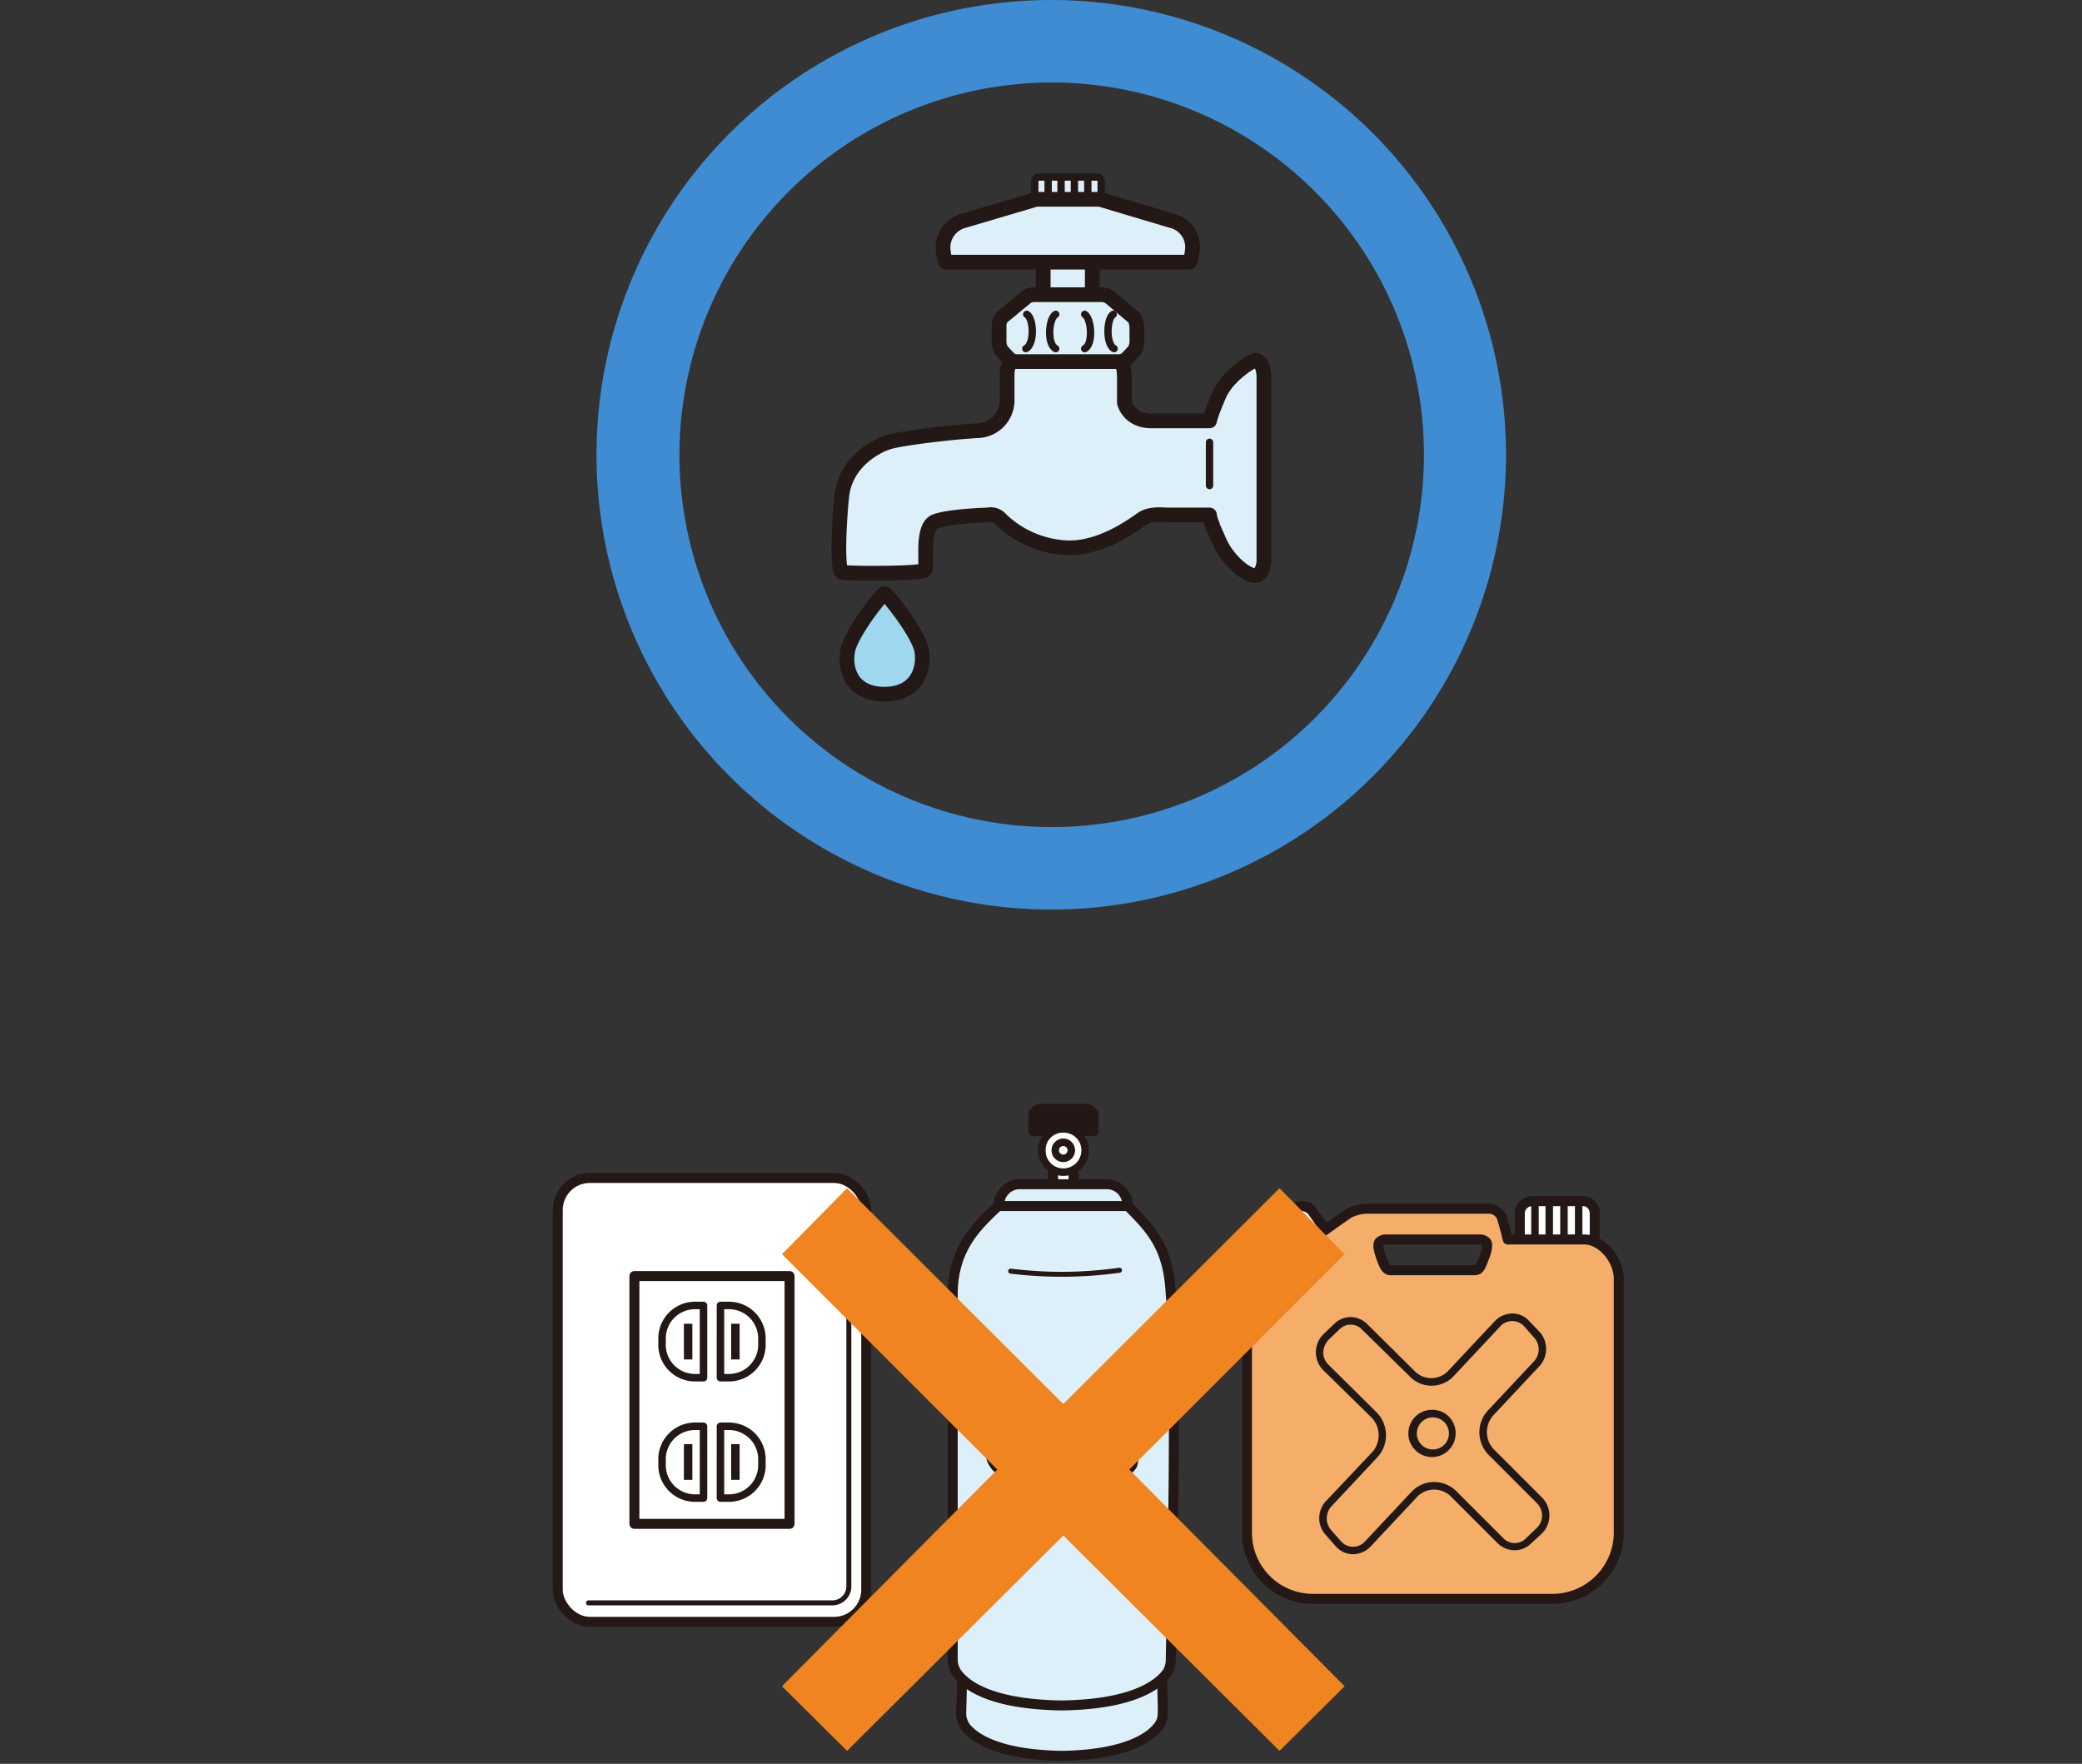 <svg xmlns="http://www.w3.org/2000/svg" viewBox="0 0 467 395.6"><rect x="0" y="0" width="467" height="395.6" fill="#333333" stroke="none"/><defs><style>.cls-1{isolation:isolate;}.cls-10,.cls-11,.cls-14,.cls-2,.cls-5{fill:none;}.cls-3{fill:#3f8cd2;}.cls-16,.cls-4,.cls-6{fill:#ddf0f9;}.cls-10,.cls-11,.cls-12,.cls-14,.cls-15,.cls-16,.cls-17,.cls-18,.cls-19,.cls-5,.cls-6,.cls-7,.cls-8{stroke:#231815;stroke-linecap:round;stroke-linejoin:round;}.cls-5,.cls-7{stroke-width:1.65px;}.cls-6,.cls-8{stroke-width:3.3px;}.cls-12,.cls-18,.cls-19,.cls-7,.cls-9{fill:#fff;}.cls-8{fill:#9fd7ee;}.cls-10,.cls-12,.cls-15,.cls-16,.cls-17{stroke-width:2.24px;}.cls-11,.cls-18{stroke-width:1.12px;}.cls-13,.cls-17{fill:#231815;}.cls-14,.cls-19{stroke-width:1.68px;}.cls-15{fill:#f5ad6a;}.cls-20{mix-blend-mode:multiply;}.cls-21{fill:#f08421;}</style></defs><title>ability01</title><g class="cls-1"><g id="content"><rect class="cls-2" y="2.6" width="467" height="393"/><path class="cls-3" d="M235.8,18.5A83.5,83.5,0,1,1,152.4,102a83.6,83.6,0,0,1,83.4-83.5m0-18.5a102,102,0,1,0,102,102A102,102,0,0,0,235.8,0Z"/><rect class="cls-4" x="232.1" y="39.7" width="14.9" height="7.71" rx="0.9" ry="0.9"/><rect class="cls-5" x="232.1" y="39.7" width="14.9" height="7.71" rx="0.9" ry="0.9"/><path class="cls-6" d="M283.5,95.6v-11c0-2.4-1-3.8-1.8-3.8s-6.3,3.4-8.2,7.7-2.2,5.9-2.2,5.9h-13c-5.2,0-6.1-4.1-6.1-4.1V84.7c0-3.6-1.2-3.9-1.2-3.9H227.3c-.4.6-1.4.7-1.4,3.4v5.7a6.8,6.8,0,0,1-6.7,6.7c-6.7.4-16.9,1.7-19.7,2.5s-9.9,4.4-10.7,12.3-.9,16.5,0,16.9,17.8.4,18.6-.4-1-9.8,2.5-11,11.7-1.4,11.7-1.4a2.9,2.9,0,0,1,2.9,1,23,23,0,0,0,13.9,6.3c8.2.8,16.1-5.3,17.9-6.5s5.1-.8,5.1-.8h9.9a4.8,4.8,0,0,0,.3,1.3l.3.8a7.6,7.6,0,0,0,.4,1.1l1.2,2.7c1.9,4.4,6.3,7.9,8.2,7.7a1.4,1.4,0,0,0,1.2-1,5.1,5.1,0,0,0,.6-2.7V95.6Z"/><rect class="cls-6" x="234" y="51.2" width="11" height="22.63"/><path class="cls-6" d="M249.1,66.8a3.2,3.2,0,0,0-1.9-.7H231.8a2.9,2.9,0,0,0-1.8.7l-5.2,4.3a2.9,2.9,0,0,0-.7,1.8v4a3.7,3.7,0,0,0,.7,1.9l1.4,1.5a2.5,2.5,0,0,0,1.8.8h23a2.7,2.7,0,0,0,1.9-.8l1.4-1.5a3.7,3.7,0,0,0,.7-1.9V73.8c0-.6-.1-2.2-.8-2.7Z"/><path class="cls-6" d="M262.8,49.5l-16.1-4.8H232.4l-16.2,4.8a6.2,6.2,0,0,0-4.6,7,7.9,7.9,0,0,0,.6,2.3h54.6a7.9,7.9,0,0,0,.6-2.3A6.1,6.1,0,0,0,262.8,49.5Z"/><line class="cls-7" x1="235.1" y1="40" x2="235.1" y2="44.7"/><line class="cls-7" x1="238" y1="40" x2="238" y2="44.7"/><line class="cls-7" x1="241" y1="40" x2="241" y2="44.7"/><line class="cls-7" x1="244" y1="40" x2="244" y2="44.7"/><path class="cls-5" d="M230.3,70.5c1.6.9,1.8,6.7-.2,7.7"/><path class="cls-5" d="M249.7,70.5c-1.5.9-1.7,6.7.2,7.7"/><path class="cls-5" d="M243.3,70.5c1.5.9,2,6.7,0,7.7"/><path class="cls-5" d="M236.8,70.5c-1.6.9-2,6.7,0,7.7"/><line class="cls-5" x1="271.3" y1="99.2" x2="271.3" y2="108.9"/><path class="cls-8" d="M206.7,145.7c-.9-4-7.8-12.6-8.3-12.6s-7.3,8.6-8.2,12.6.6,10,8.2,10S207.5,149.5,206.7,145.7Z"/><rect class="cls-9" x="125.1" y="264.2" width="69.2" height="99.56" rx="7.2" ry="7.2"/><rect class="cls-10" x="125.1" y="264.2" width="69.2" height="99.56" rx="7.2" ry="7.2"/><rect class="cls-9" x="128.1" y="267.2" width="63.2" height="93.62" rx="3.7" ry="3.7"/><path class="cls-11" d="M190.4,271.4v84.5a3.7,3.7,0,0,1-3.7,3.6H132"/><rect class="cls-12" x="142.3" y="286.2" width="34.8" height="55.58"/><rect class="cls-13" x="153.4" y="323.9" width="1.9" height="8.01"/><path class="cls-14" d="M156.1,336h1.7V319.9h-1.7a7.4,7.4,0,0,0-7.6,7.1v1.9A7.4,7.4,0,0,0,156.1,336Z"/><rect class="cls-13" x="164" y="323.9" width="1.9" height="8.01"/><path class="cls-14" d="M163.3,336h-1.7V319.9h1.7a7.4,7.4,0,0,1,7.6,7.1v1.9A7.4,7.4,0,0,1,163.3,336Z"/><rect class="cls-13" x="153.4" y="296.9" width="1.9" height="8.01"/><path class="cls-14" d="M156.1,309h1.7V292.8h-1.7a7.4,7.4,0,0,0-7.6,7.2v1.9A7.4,7.4,0,0,0,156.1,309Z"/><rect class="cls-13" x="164" y="296.9" width="1.9" height="8.01"/><path class="cls-14" d="M163.3,309h-1.7V292.8h1.7a7.4,7.4,0,0,1,7.6,7.2v1.9A7.4,7.4,0,0,1,163.3,309Z"/><path class="cls-12" d="M293.7,271.1a2.7,2.7,0,0,0-3.2-.1l-9.3,7a2.7,2.7,0,0,0-.9,3.1h-.1l.4.6,1.3,1.8,2.7,3.8,13.5-10.2-2.6-3.8-1.3-1.8-.5-.6Z"/><line class="cls-14" x1="282" y1="277.9" x2="287.4" y2="285.4"/><line class="cls-14" x1="284.7" y1="276" x2="290" y2="283.5"/><line class="cls-14" x1="287.3" y1="274" x2="292.6" y2="281.5"/><line class="cls-14" x1="289.9" y1="272" x2="295.3" y2="279.5"/><path class="cls-12" d="M357.6,271.4a2.6,2.6,0,0,0-2.5-2H343.6a2.8,2.8,0,0,0-2.6,2h-.1v7.7h16.8v-7.7Z"/><line class="cls-14" x1="344.3" y1="269.9" x2="344.3" y2="279.2"/><line class="cls-14" x1="347.5" y1="269.9" x2="347.5" y2="279.2"/><line class="cls-14" x1="350.8" y1="269.9" x2="350.8" y2="279.2"/><line class="cls-14" x1="354.1" y1="269.9" x2="354.1" y2="279.2"/><path class="cls-15" d="M355.4,278H338.2s-.8-3.3-1.4-5.1a3.2,3.2,0,0,0-2.9-1.8H306.4a9.6,9.6,0,0,0-3.8,1,255.5,255.5,0,0,0-21.3,16.3c-1.5,1.4-1.6,4.4-1.6,4.4v50.8a14.8,14.8,0,0,0,14.6,15h54.2a14.9,14.9,0,0,0,14.6-15V286.9C363.1,282.3,359.1,278,355.4,278Zm-22.6,4.3c-.7,1.9-1,2.6-2.1,2.6H312c-1,0-1.4-.7-2.1-2.6s-1-3.4-.4-3.8a1.9,1.9,0,0,1,1.2-.5h21.4a1.9,1.9,0,0,1,1.2.5C333.8,278.9,333.6,280.4,332.8,282.3Z"/><path class="cls-13" d="M339.2,296.3a3.6,3.6,0,0,1,2.7,1.2l2.2,2.5a3.9,3.9,0,0,1,0,5.3l-10.3,11a7.2,7.2,0,0,0,.2,10.1l10.7,10.7a3.9,3.9,0,0,1,0,5.6l-2.4,2.3a3.6,3.6,0,0,1-2.5,1.1,3.6,3.6,0,0,1-2.6-1.1l-10.6-10.6a7,7,0,0,0-4.9-2,6.9,6.9,0,0,0-5.1,2.2l-10.4,11.1a3.6,3.6,0,0,1-5.4,0l-2.2-2.5a4,4,0,0,1,0-5.3l10.3-11a7.3,7.3,0,0,0-.1-10.1L298,306.1a3.9,3.9,0,0,1-1.2-2.8,4.5,4.5,0,0,1,1.2-2.8l2.5-2.4a3.5,3.5,0,0,1,5,.1l10.7,10.5a6.8,6.8,0,0,0,10-.2l10.4-11.1a3.6,3.6,0,0,1,2.6-1.1m0-1.7a5.6,5.6,0,0,0-3.9,1.7l-10.4,11.1a5.2,5.2,0,0,1-3.8,1.7,5.2,5.2,0,0,1-3.8-1.6L306.7,297a5.4,5.4,0,0,0-3.7-1.6,5.3,5.3,0,0,0-3.7,1.5l-2.4,2.3a5.7,5.7,0,0,0-.1,8.1l10.8,10.6a5.7,5.7,0,0,1,.1,7.9l-10.3,10.9a5.6,5.6,0,0,0,0,7.6l2.2,2.5a5.3,5.3,0,0,0,3.9,1.8,5.6,5.6,0,0,0,3.9-1.7l10.4-11.1a5.2,5.2,0,0,1,3.9-1.7,5.3,5.3,0,0,1,3.7,1.5L336,346.2a5.5,5.5,0,0,0,3.8,1.5,5.1,5.1,0,0,0,3.6-1.5l2.5-2.3a5.7,5.7,0,0,0,0-8l-10.7-10.7a5.6,5.6,0,0,1-.2-7.8l10.3-11a5.7,5.7,0,0,0,.1-7.6l-2.3-2.4a5.1,5.1,0,0,0-3.9-1.8Z"/><path class="cls-13" d="M321.4,317.9a3.6,3.6,0,0,1,0,7.2,3.6,3.6,0,0,1,0-7.2m0-1.7a5.3,5.3,0,1,0,5.1,5.3,5.2,5.2,0,0,0-5.1-5.3Z"/><path class="cls-16" d="M215.9,373.3l-.3,10.8a5.3,5.3,0,0,0,1.1,3.4c2,2.4,7.3,6,21,6.3h.9c14.5-.3,19.6-4.4,21.3-6.7a4.6,4.6,0,0,0,.9-2.7c.1-1.8-.2-5.8-.1-11.1Z"/><rect class="cls-12" x="236.2" y="250.8" width="4.6" height="18.96"/><path class="cls-16" d="M252.7,269a4.6,4.6,0,0,0-4.4-3.4H228.7a4.6,4.6,0,0,0-4.4,3.4h-.2v13.1h28.8V269Z"/><path class="cls-17" d="M245.2,249.7a2.2,2.2,0,0,0-2-1h-9.3a2,2,0,0,0-2,1h-.1v4h13.5v-4Z"/><path class="cls-16" d="M262.6,290.3c-.5-10.4-4.2-14.4-9.6-19.8H223.9c-4.7,4.4-10.2,9.5-10.2,19.8v81.8a5.3,5.3,0,0,0,1.3,3.6c2.1,2.6,7.8,6.5,22.6,6.8h1c15.7-.3,21.2-4.7,23.1-7.2a5.3,5.3,0,0,0,.9-3C262.8,363.2,264.1,305.1,262.6,290.3Z"/><path class="cls-18" d="M251.1,284.9a93.8,93.8,0,0,1-24.4.2"/><path class="cls-19" d="M238.5,253.2a4.7,4.7,0,0,0-4.8,4.8,4.8,4.8,0,0,0,4.8,4.9,4.9,4.9,0,0,0,4.9-4.9A4.8,4.8,0,0,0,238.5,253.2Zm0,6.6a1.8,1.8,0,1,1,1.8-1.8A1.8,1.8,0,0,1,238.5,259.8Z"/><path class="cls-13" d="M231.9,320.2v.8c-.1.1-.1.2-.2.2h-.5a2,2,0,0,0-.8-.4l-1.1-.4-1.6-.2a4.7,4.7,0,0,0-1.7.3,3.8,3.8,0,0,0-1.3.9,3.6,3.6,0,0,0-.8,1.5,4.8,4.8,0,0,0-.3,1.8,6,6,0,0,0,.3,2,3.9,3.9,0,0,0,.8,1.4,3.8,3.8,0,0,0,1.3.9l1.6.2h.9a1.3,1.3,0,0,0,.8-.3v-2.5a.5.5,0,0,0-.5-.5h-2.2v-.2c-.1-.1-.1-.4-.1-.8v-.4c0-.2,0-.3.1-.3s0-.2.1-.2h4.8a.2.2,0,0,1,.2.2c.1,0,.1.1.2.2v6.1l-.4.3-.8.3-1,.2-1.1.2h-1a8.2,8.2,0,0,1-2.8-.4,5.7,5.7,0,0,1-2.1-1.3,7.4,7.4,0,0,1-1.3-2.1,7.7,7.7,0,0,1-.4-2.7,6.8,6.8,0,0,1,.5-2.9,5.7,5.7,0,0,1,1.3-2.1,6,6,0,0,1,2.1-1.4,8.7,8.7,0,0,1,2.8-.5l1.6.2,1.2.2.8.4.5.3c.1.1.1.2.2.4Z"/><path class="cls-13" d="M245.5,329.7a9.4,9.4,0,0,1,.3.9h0a.4.4,0,0,1-.1.3h-2.6a.3.3,0,0,0-.1-.2l-.7-2.2a.8.8,0,0,0-.6-.4h-3.9a.8.8,0,0,0-.7.4l-.5,1.6-.2.7h-.1c0,.1-.1.1-.2.2h-2.2v-.3a1.3,1.3,0,0,1,.1-.6l3.9-11a4.1,4.1,0,0,0,.2-.7h3.1l.3.2a.4.4,0,0,1,.1.3Zm-5.7-8.6a1.2,1.2,0,0,0-.1-.5l-.2.5-1.5,4.6c-.1.2.1.4.3.4H241c.3,0,.5-.2.4-.4Z"/><path class="cls-13" d="M255.3,327.2a4.8,4.8,0,0,1-.3,1.8,3.5,3.5,0,0,1-1.1,1.3,5.3,5.3,0,0,1-1.5.8,5.8,5.8,0,0,1-1.9.2h-1.2l-1-.2-.7-.4-.5-.3c-.1,0-.1-.2-.2-.3v-1.3a.4.4,0,0,1,.1-.3c0-.1,0-.2.1-.2h.6l.6.4,1,.4h2.1l.7-.3.4-.5a1.7,1.7,0,0,0,.1-.7,1.9,1.9,0,0,0-.2-.8,1.8,1.8,0,0,0-.7-.5l-.8-.5-1-.5-1.1-.5-.8-.7a6.1,6.1,0,0,1-.7-1,5.9,5.9,0,0,1-.2-1.4,3.1,3.1,0,0,1,.4-1.7,3.1,3.1,0,0,1,.9-1.1,2.3,2.3,0,0,1,1.4-.7,4.7,4.7,0,0,1,1.7-.3h.9l.8.2.7.3.5.2c0,.1.1.1.1.2v.2c.1,0,.1.1.1.3v.9c0,.1-.1.2-.1.3s0,.2-.1.2h-.1l-.4-.2-.6-.3-.8-.3h-1.8l-.5.3-.3.4a1.3,1.3,0,0,0-.1.6,1.4,1.4,0,0,0,.2.7l.6.6.9.4,1.1.5,1,.5.9.8.6,1A2.7,2.7,0,0,1,255.3,327.2Z"/><g class="cls-20"><path class="cls-21" d="M287,266.5l14.6,14.8-48.3,48.3,48.3,48.6L287,392.7l-48.5-48.3L190,392.7l-14.6-14.5,48.3-48.6-48.3-48.3L190,266.5l48.5,48.4Z"/></g></g></g></svg>